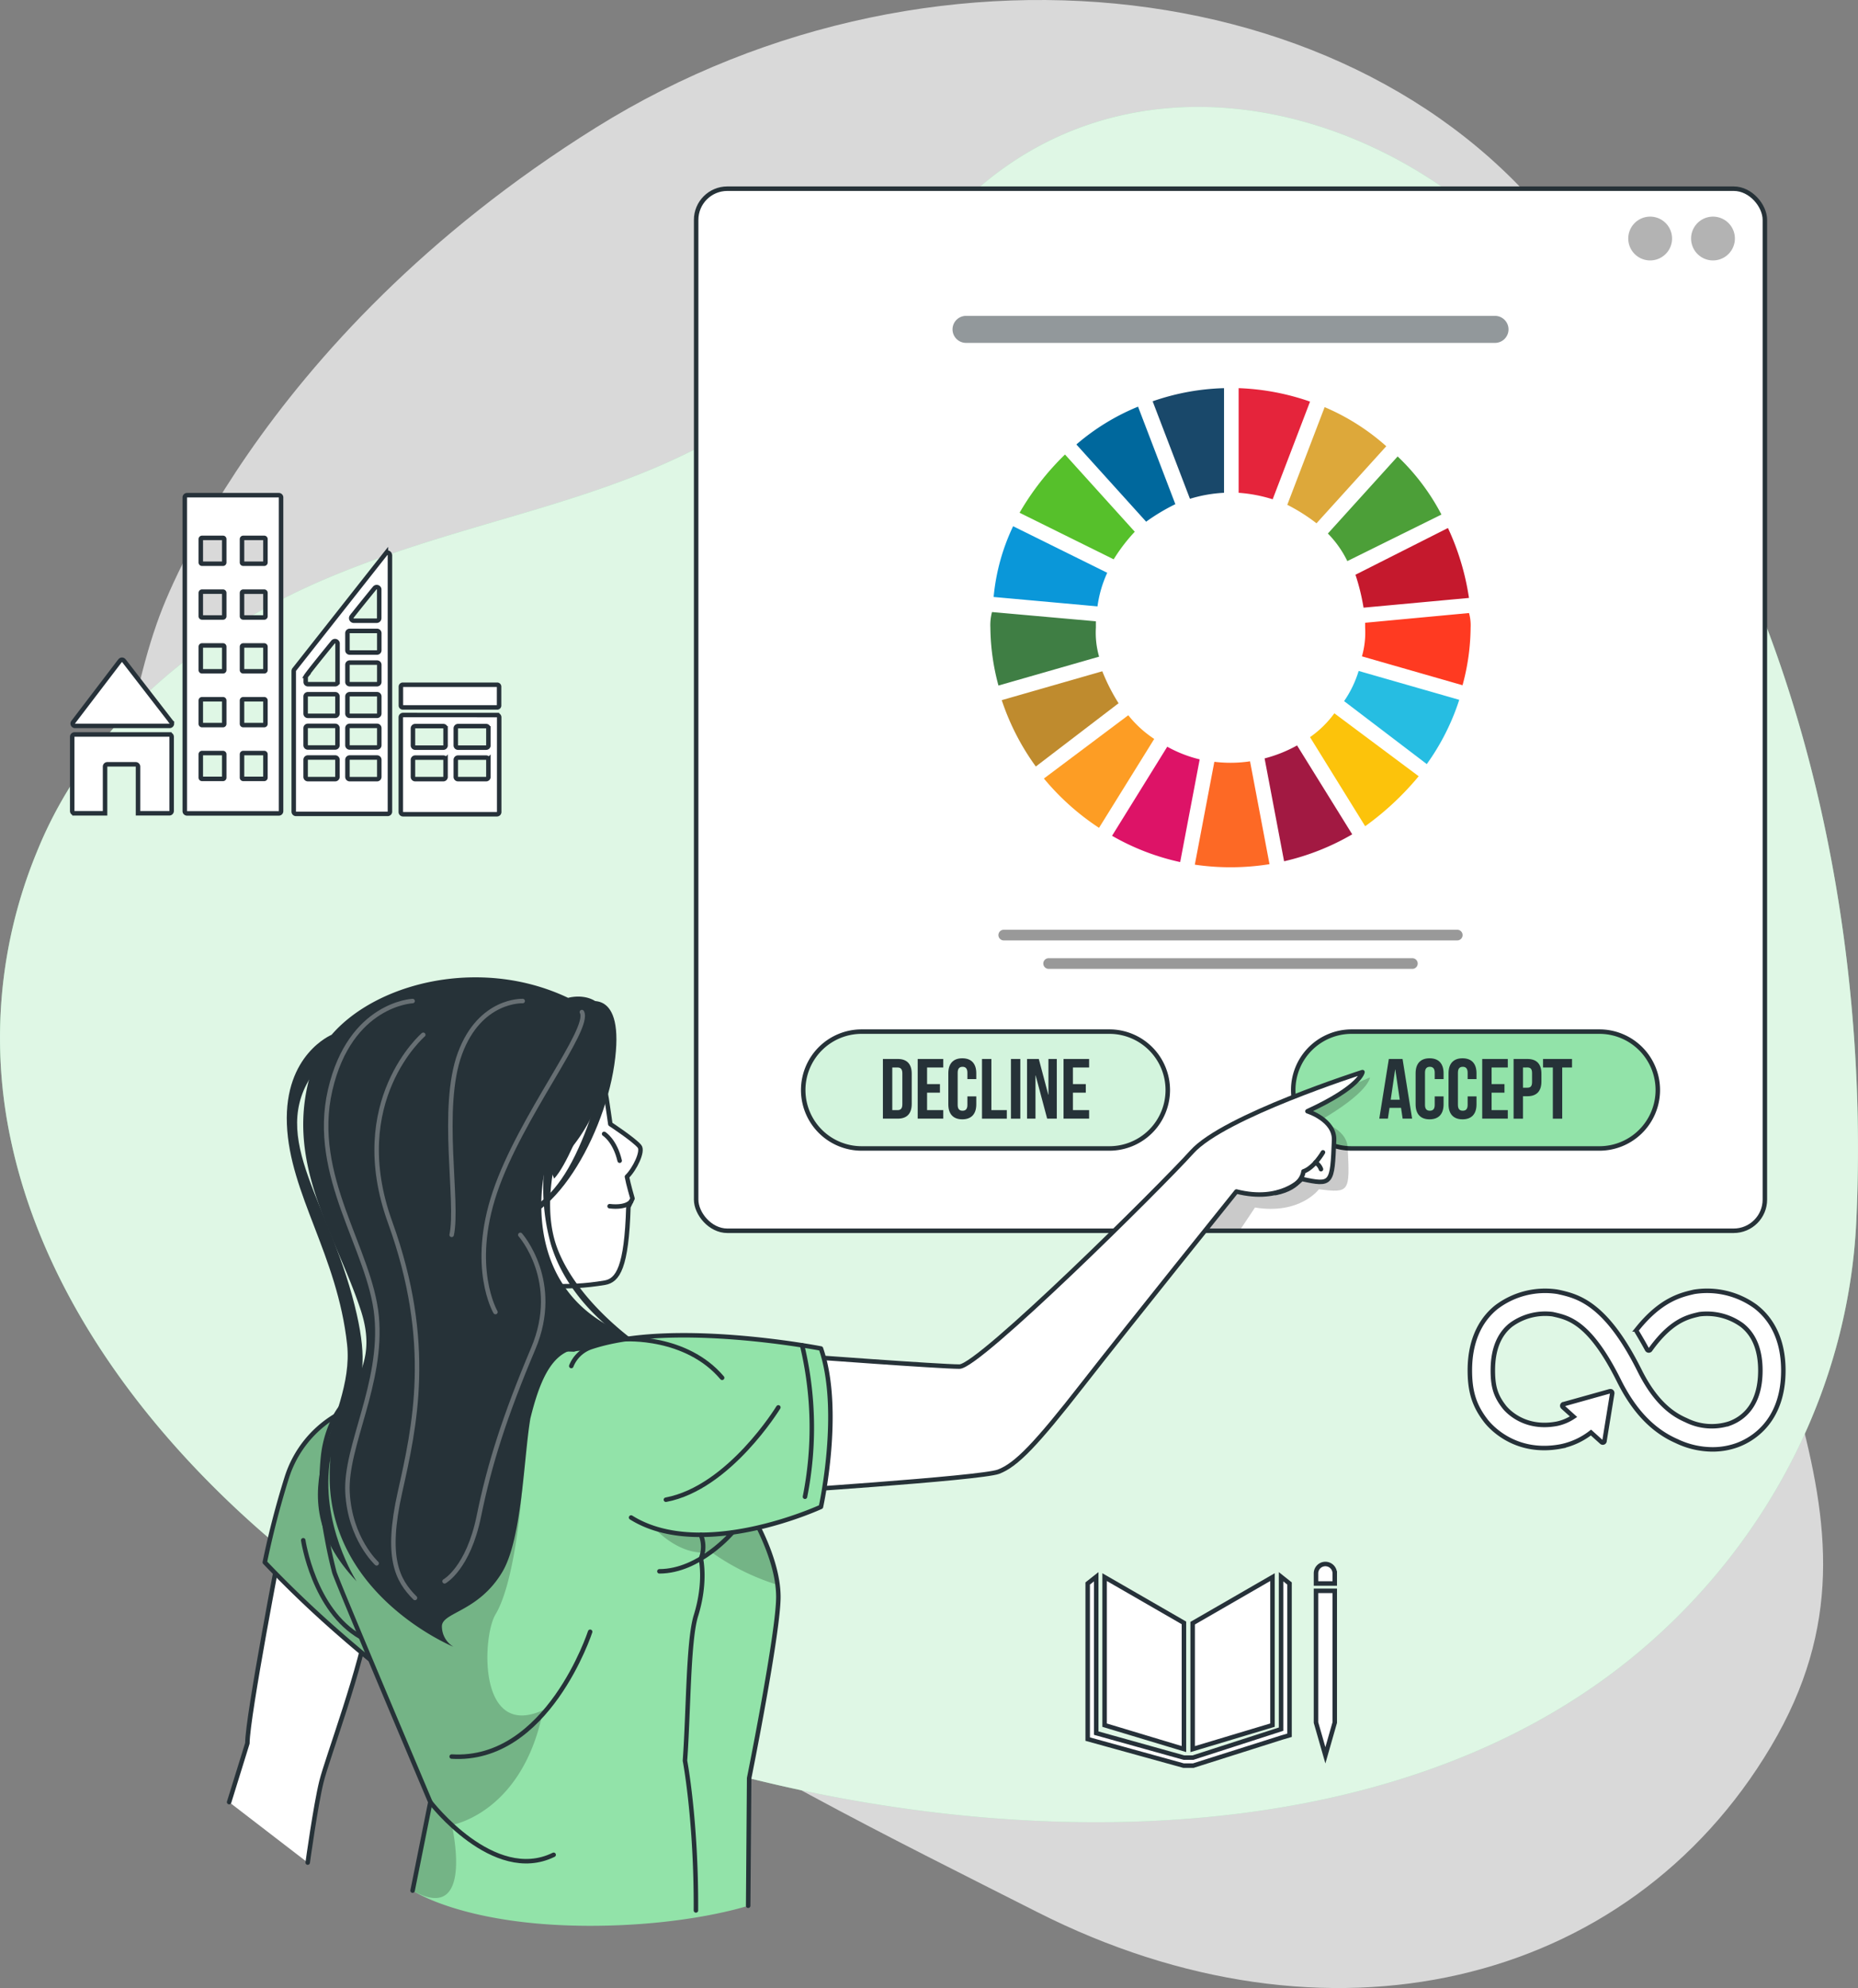 <svg xmlns="http://www.w3.org/2000/svg" xmlns:xlink="http://www.w3.org/1999/xlink" width="413.993" height="442.983" viewBox="0 0 413.993 442.983">
  <rect x="0" y="0" width="413.993" height="442.983" fill="#808080" stroke="none"/>
  <defs>
    <clipPath id="clip-path">
      <rect id="Rectangle_8" data-name="Rectangle 8" width="238.13" height="232.2" rx="6.95" transform="translate(187.76 71.16)" fill="#fff" stroke="#263238" stroke-linecap="round" stroke-linejoin="round" stroke-width="1"/>
    </clipPath>
    <clipPath id="clip-path-2">
      <path id="Path_23" data-name="Path 23" d="M279.831,285.018h-55.2A13.019,13.019,0,0,1,211.617,272h0a13.019,13.019,0,0,1,13.018-13.018h55.2A13.018,13.018,0,0,1,292.848,272h0A13.018,13.018,0,0,1,279.831,285.018Z" fill="#92e3a9" stroke="#263238" stroke-linecap="round" stroke-linejoin="round" stroke-width="1"/>
    </clipPath>
    <clipPath id="clip-path-3">
      <path id="Path_58" data-name="Path 58" d="M120.78,403.374q-6.195-4.725-12.22-9.993c-5.81-5.044-11.47-10.438-16.91-16.146a193.6,193.6,0,0,1,4.9-18.91,24.715,24.715,0,0,1,11.12-13.891c.07-.048.14-.084.2-.12.32-.181.63-.362.93-.519q.87-.471,1.68-.833a25.157,25.157,0,0,1,5.56-1.822l4.25,55.874Z" fill="#92e3a9" stroke="#263238" stroke-linecap="round" stroke-linejoin="round" stroke-width="1"/>
    </clipPath>
  </defs>
  <g id="Background_Simple" data-name="Background Simple" transform="translate(-32.647 -29.115)">
    <g id="Group_1" data-name="Group 1">
      <path id="Path_1" data-name="Path 1" d="M67.931,167.086s-27.877,71.987,11.3,144.5S199.107,422.391,263.7,455.137s131.661,16.8,163.534-36.837-11.845-91.929-11.9-168.418,11.447-96.742-29.963-161.365-143.059-78.925-219.9-31S67.931,167.086,67.931,167.086Z" fill="#fff" opacity="0.7"/>
    </g>
    <g id="Group_2" data-name="Group 2">
      <path id="Path_2" data-name="Path 2" d="M35.108,283.357a108.643,108.643,0,0,1,5.788-64.5c11.551-28.557,36.366-48.847,64.17-60.686,40.407-17.207,80.074-17.534,112.918-51.249,10.13-10.4,18.633-22.31,28.979-32.494,30.52-30.041,75.192-26.394,108.549-2.574,69.585,49.689,94.614,148.1,90.744,229.463-1.737,36.513-19.168,70.495-46.759,94.451-62.4,54.18-168.356,45.066-240.026,16.785C106.025,391.458,47.658,342.258,35.108,283.357Z" fill="#92e3a9"/>
      <path id="Path_3" data-name="Path 3" d="M35.108,283.357a108.643,108.643,0,0,1,5.788-64.5c11.551-28.557,36.366-48.847,64.17-60.686,40.407-17.207,80.074-17.534,112.918-51.249,10.13-10.4,18.633-22.31,28.979-32.494,30.52-30.041,75.192-26.394,108.549-2.574,69.585,49.689,94.614,148.1,90.744,229.463-1.737,36.513-19.168,70.495-46.759,94.451-62.4,54.18-168.356,45.066-240.026,16.785C106.025,391.458,47.658,342.258,35.108,283.357Z" fill="#fff" opacity="0.7"/>
    </g>
  </g>
  <g id="Graphics" transform="translate(-32.647 -29.115)">
    <g id="Group_14" data-name="Group 14" transform="translate(25 -5)">
      <g id="Group_86" data-name="Group 86" transform="translate(250 382.61)">
        <path id="Path_124" data-name="Path 124" d="M9337.207,760.753v28.119l-17.674-5.329V750.557Zm1.943.068,17.789-10.264v32.982l-17.789,5.344Zm31.662,22.138-2.088,7.3-2.092-7.3h0V753.609h4.182Zm-10.076-30.986v33.821l-1.742.512-19.7,6.25h-2.176l-21.355-5.907V751.973l1.9-1.5v34.844l19.551,5.458h2l19.637-6.342v-33.96Zm10.076-2.252v2.251h-4.18v-2.251a2.09,2.09,0,1,1,4.18,0Z" transform="translate(-9315.76 -747.632)" fill="#fff" stroke="#263139" stroke-width="1" fill-rule="evenodd"/>
      </g>
      <g id="Group_90" data-name="Group 90" transform="translate(335.165 321.711)">
        <path id="Path_128" data-name="Path 128" d="M-167.984-114.711a18.352,18.352,0,0,0-13.88-3.411l-.278.064c-2.768.654-7.165,1.736-12.311,8.122-.029.034-.059.071-.086.108l-.064.079a.429.429,0,0,0-.086.249.418.418,0,0,0,.056.213l.119.2c.646,1.081,1.461,2.471,2.149,3.753.006.014.013.024.018.04a.443.443,0,0,0,.392.241.428.428,0,0,0,.3-.124c.032-.041.065-.086.094-.131,4.567-6.316,8.16-7.189,10.588-7.76l.291-.068a13.3,13.3,0,0,1,9.517,2.447c2.7,2.133,4.072,5.526,4.072,10.085,0,7.648-3.72,10.64-6.841,11.8a12.759,12.759,0,0,1-9.506-.626l-.208-.1c-2.656-1.154-6.62-3.553-10.356-11.056-7.53-15.121-13.827-16.546-18-17.489l-.223-.05a17.985,17.985,0,0,0-13.668,3.4c-2.706,2.159-5.93,6.357-5.93,14.091,0,4.712.968,7.823,3.456,11.1.546.746,6.122,7.909,16.9,5.843a16.2,16.2,0,0,0,6.634-3.08l2.373,2.14a.388.388,0,0,0,.544-.026.359.359,0,0,0,.1-.257v-.032l1.712-10.53V-95.6a.374.374,0,0,0-.127-.28.355.355,0,0,0-.251-.1l-.073.007-.111.011-10.085,2.823-.184.03a.357.357,0,0,0-.193.112.382.382,0,0,0,.029.547l.118.11,2.26,2.04a10.525,10.525,0,0,1-3.7,1.567c-7.8,1.487-11.651-3.621-11.8-3.822l-.055-.075c-1.812-2.379-2.424-4.4-2.424-8.014,0-4.573,1.347-7.968,4-10.089a12.913,12.913,0,0,1,9.339-2.408l.227.052c3.416.772,8.094,1.831,14.539,14.777,3.348,6.721,7.541,11.116,12.818,13.434a18.638,18.638,0,0,0,8.032,1.862,15.994,15.994,0,0,0,5.6-.992c3.058-1.142,10.172-5.041,10.172-16.6,0-7.728-3.273-11.935-6.019-14.1" transform="translate(231.814 118.38)" fill="#fff" stroke="#263139" stroke-width="1"/>
      </g>
    </g>
  </g>
  <g id="Interface" transform="translate(-32.647 -29.115)">
    <g id="Group_29" data-name="Group 29">
      <rect id="Rectangle_6" data-name="Rectangle 6" width="238.13" height="232.2" rx="6.95" transform="translate(187.76 71.16)" fill="#fff"/>
      <g id="Group_28" data-name="Group 28" clip-path="url(#clip-path)">
        <g id="Group_16" data-name="Group 16">
          <path id="Path_14" data-name="Path 14" d="M389.017,285.018h-55.2A13.018,13.018,0,0,1,320.8,272h0a13.018,13.018,0,0,1,13.018-13.018h55.2A13.018,13.018,0,0,1,402.035,272h0A13.018,13.018,0,0,1,389.017,285.018Z" fill="#92e3a9" stroke="#263238" stroke-linecap="round" stroke-linejoin="round" stroke-width="1"/>
          <g id="Group_15" data-name="Group 15">
            <path id="Path_15" data-name="Path 15" d="M347.288,278.376H345.18l-.361-2.413h-2.565l-.36,2.413h-1.919l2.127-13.3h3.059Zm-4.768-4.218h2.014l-.988-6.724h-.038Z" fill="#263238"/>
            <path id="Path_16" data-name="Path 16" d="M354.3,273.417v1.768c0,2.126-1.065,3.342-3.117,3.342s-3.115-1.216-3.115-3.342V268.27c0-2.128,1.064-3.344,3.115-3.344s3.117,1.216,3.117,3.344v1.29h-1.976v-1.423c0-.951-.418-1.312-1.083-1.312s-1.083.361-1.083,1.312v7.18c0,.95.418,1.292,1.083,1.292s1.083-.342,1.083-1.292v-1.9Z" fill="#263238"/>
            <path id="Path_17" data-name="Path 17" d="M361.637,273.417v1.768c0,2.126-1.065,3.342-3.117,3.342s-3.115-1.216-3.115-3.342V268.27c0-2.128,1.064-3.344,3.115-3.344s3.117,1.216,3.117,3.344v1.29h-1.976v-1.423c0-.951-.418-1.312-1.083-1.312s-1.083.361-1.083,1.312v7.18c0,.95.418,1.292,1.083,1.292s1.083-.342,1.083-1.292v-1.9Z" fill="#263238"/>
            <path id="Path_18" data-name="Path 18" d="M365,270.682h2.868v1.9H365v3.894h3.609v1.9h-5.7v-13.3h5.7v1.9H365Z" fill="#263238"/>
            <path id="Path_19" data-name="Path 19" d="M376.1,268.364v1.729c0,2.128-1.027,3.287-3.116,3.287h-.988v5H369.9v-13.3h3.078C375.072,265.078,376.1,266.236,376.1,268.364Zm-4.1-1.386v4.5h.988c.664,0,1.026-.3,1.026-1.253v-2c0-.95-.362-1.253-1.026-1.253Z" fill="#263238"/>
            <path id="Path_20" data-name="Path 20" d="M376.462,265.078h6.459v1.9h-2.185v11.4h-2.09v-11.4h-2.184Z" fill="#263238"/>
          </g>
        </g>
        <g id="Group_20" data-name="Group 20">
          <g id="Group_18" data-name="Group 18">
            <path id="Path_21" data-name="Path 21" d="M279.831,285.018h-55.2A13.019,13.019,0,0,1,211.617,272h0a13.019,13.019,0,0,1,13.018-13.018h55.2A13.018,13.018,0,0,1,292.848,272h0A13.018,13.018,0,0,1,279.831,285.018Z" fill="#92e3a9"/>
            <g id="Group_17" data-name="Group 17" clip-path="url(#clip-path-2)">
              <path id="Path_22" data-name="Path 22" d="M279.831,285.018h-55.2A13.019,13.019,0,0,1,211.617,272h0a13.019,13.019,0,0,1,13.018-13.018h55.2A13.018,13.018,0,0,1,292.848,272h0A13.018,13.018,0,0,1,279.831,285.018Z" fill="#fff" opacity="0.6"/>
            </g>
            <path id="Path_24" data-name="Path 24" d="M279.831,285.018h-55.2A13.019,13.019,0,0,1,211.617,272h0a13.019,13.019,0,0,1,13.018-13.018h55.2A13.018,13.018,0,0,1,292.848,272h0A13.018,13.018,0,0,1,279.831,285.018Z" fill="none" stroke="#263238" stroke-linecap="round" stroke-linejoin="round" stroke-width="1"/>
          </g>
          <g id="Group_19" data-name="Group 19">
            <path id="Path_25" data-name="Path 25" d="M229.372,265.078h3.306c2.09,0,3.115,1.158,3.115,3.286v6.725c0,2.128-1.025,3.287-3.115,3.287h-3.306Zm2.09,1.9v9.5h1.178c.665,0,1.063-.342,1.063-1.291V268.27c0-.951-.4-1.292-1.063-1.292Z" fill="#263238"/>
            <path id="Path_26" data-name="Path 26" d="M239.215,270.682h2.868v1.9h-2.868v3.894h3.609v1.9h-5.7v-13.3h5.7v1.9h-3.609Z" fill="#263238"/>
            <path id="Path_27" data-name="Path 27" d="M250.18,273.417v1.768c0,2.126-1.065,3.342-3.117,3.342s-3.115-1.216-3.115-3.342V268.27c0-2.128,1.064-3.344,3.115-3.344s3.117,1.216,3.117,3.344v1.29H248.2v-1.423c0-.951-.418-1.312-1.083-1.312s-1.083.361-1.083,1.312v7.18c0,.95.418,1.292,1.083,1.292s1.083-.342,1.083-1.292v-1.9Z" fill="#263238"/>
            <path id="Path_28" data-name="Path 28" d="M251.454,265.078h2.09v11.4h3.438v1.9h-5.528Z" fill="#263238"/>
            <path id="Path_29" data-name="Path 29" d="M257.9,265.078h2.09v13.3H257.9Z" fill="#263238"/>
            <path id="Path_30" data-name="Path 30" d="M263.406,268.744h-.037v9.632h-1.881v-13.3h2.621l2.11,7.959h.037v-7.959h1.862v13.3h-2.146Z" fill="#263238"/>
            <path id="Path_31" data-name="Path 31" d="M271.711,270.682h2.868v1.9h-2.868v3.894h3.609v1.9h-5.7v-13.3h5.7v1.9h-3.609Z" fill="#263238"/>
          </g>
        </g>
        <path id="Path_48" data-name="Path 48" d="M365.756,105.519H247.9a3.012,3.012,0,0,1-3.013-3.012h0A3.012,3.012,0,0,1,247.9,99.5H365.756a3.011,3.011,0,0,1,3.012,3.012h0A3.011,3.011,0,0,1,365.756,105.519Z" fill="#263238" opacity="0.5"/>
        <g id="Group_26" data-name="Group 26" opacity="0.4">
          <path id="Path_49" data-name="Path 49" d="M357.35,238.659H256.3a1.186,1.186,0,0,1-1.187-1.187h0a1.186,1.186,0,0,1,1.187-1.186H357.35a1.186,1.186,0,0,1,1.186,1.186h0A1.186,1.186,0,0,1,357.35,238.659Z"/>
          <path id="Path_50" data-name="Path 50" d="M347.35,245H266.3a1.186,1.186,0,0,1-1.187-1.187h0a1.187,1.187,0,0,1,1.187-1.187H347.35a1.187,1.187,0,0,1,1.186,1.187h0A1.186,1.186,0,0,1,347.35,245Z"/>
        </g>
        <path id="Path_52" data-name="Path 52" d="M419.209,82.264a4.88,4.88,0,1,1-4.879-4.879A4.88,4.88,0,0,1,419.209,82.264Z" opacity="0.3"/>
        <path id="Path_53" data-name="Path 53" d="M405.209,82.264a4.88,4.88,0,1,1-4.879-4.879A4.88,4.88,0,0,1,405.209,82.264Z" opacity="0.3"/>
        <path id="Path_54" data-name="Path 54" d="M326.46,278.97s6.26,1.35,6.48,5.91c.48,9.8.46,10.1-6.42,9.23,0,0-4.16,5.71-14.24,4.07,0,0-1.32,1.98-3.45,5.18H290.98c4.95-5.91,8.93-10.8,10.67-13.12,6.39-8.51,36.25-21.05,36.25-21.05S337.8,272.47,326.46,278.97Z" fill="rgba(0,0,0,0.7)" opacity="0.3"/>
      </g>
      <rect id="Rectangle_9" data-name="Rectangle 9" width="238.13" height="232.2" rx="6.95" transform="translate(187.76 71.16)" fill="none" stroke="#263238" stroke-linecap="round" stroke-linejoin="round" stroke-width="1"/>
    </g>
  </g>
  <g id="Character" transform="translate(-32.647 -29.115)">
    <g id="Group_34" data-name="Group 34">
      <path id="Path_55" data-name="Path 55" d="M101.209,444.143s1.764-12.813,3.074-18.088,9.047-25.718,10.666-37.155l-19.74-15.725s-7.44,38.363-7.44,44.385L83.7,430.67" fill="#fff" stroke="#263238" stroke-linecap="round" stroke-linejoin="round" stroke-width="1"/>
      <g id="Group_31" data-name="Group 31">
        <path id="Path_56" data-name="Path 56" d="M120.78,403.374q-6.195-4.725-12.22-9.993c-5.81-5.044-11.47-10.438-16.91-16.146a193.6,193.6,0,0,1,4.9-18.91,24.715,24.715,0,0,1,11.12-13.891c.07-.048.14-.084.2-.12.32-.181.63-.362.93-.519q.87-.471,1.68-.833a25.157,25.157,0,0,1,5.56-1.822l4.25,55.874Z" fill="#92e3a9"/>
        <g id="Group_30" data-name="Group 30" clip-path="url(#clip-path-3)">
          <path id="Path_57" data-name="Path 57" d="M120.78,403.374q-6.195-4.725-12.22-9.993c-5.81-5.044-11.47-10.438-16.91-16.146a193.6,193.6,0,0,1,4.9-18.91,24.715,24.715,0,0,1,11.12-13.891c.07-.048.14-.084.2-.12.32-.181.63-.362.93-.519q.87-.471,1.68-.833a25.157,25.157,0,0,1,5.56-1.822l4.25,55.874Z" fill="rgba(0,0,0,0.7)" opacity="0.3"/>
        </g>
        <path id="Path_59" data-name="Path 59" d="M120.78,403.374q-6.195-4.725-12.22-9.993c-5.81-5.044-11.47-10.438-16.91-16.146a193.6,193.6,0,0,1,4.9-18.91,24.715,24.715,0,0,1,11.12-13.891c.07-.048.14-.084.2-.12.32-.181.63-.362.93-.519q.87-.471,1.68-.833a25.157,25.157,0,0,1,5.56-1.822l4.25,55.874Z" fill="none" stroke="#263238" stroke-linecap="round" stroke-linejoin="round" stroke-width="1"/>
      </g>
      <path id="Path_60" data-name="Path 60" d="M100.212,372.321s2.3,15.628,12.855,21.593" fill="none" stroke="#263238" stroke-linecap="round" stroke-linejoin="round" stroke-width="1"/>
      <path id="Path_61" data-name="Path 61" d="M206.08,384.97c0,8.03-6.51,40.36-6.51,40.36l-.22,28.43s-13.47,4.47-35.21,4.47c-26.64,0-38.44-7.13-39.48-7.8-.03-.02-.05-.03-.08-.05l3.96-19.71s-20.97-49.56-21.41-51.26c-.65-2.52-1.21-5.07-1.66-7.61a61.479,61.479,0,0,1-.87-17.83,25.046,25.046,0,0,1,2.91-9.6q.165-.3.36-.6a14.507,14.507,0,0,1,1.89-2.43c.06-.07.12-.13.19-.2a19.646,19.646,0,0,1,2.11-1.83.01.01,0,0,0,.01-.01c.25-.19.51-.37.77-.55.21-.15.43-.3.65-.44.14-.09.28-.19.42-.27.18-.12.36-.23.55-.34.28-.17.56-.33.85-.49,15.79-8.75,45.18-7.4,45.18-7.4a3.985,3.985,0,0,1,.96-.19.2.2,0,0,1,.07-.01,6.378,6.378,0,0,1,1.75.14c7.32,1.42,20.72,13.37,30.59,26.97a87.958,87.958,0,0,1,7.82,12.76C204.41,375.01,206.08,380.36,206.08,384.97Z" fill="#92e3a9"/>
      <path id="Path_62" data-name="Path 62" d="M205.9,382.26a52.21,52.21,0,0,1-14.83-7.35c-7.09,1.33-13.93-5.73-15.71-9.51l23.26-1.5c1.13,1.86,2.15,3.73,3.06,5.58A41.378,41.378,0,0,1,205.9,382.26Z" fill="rgba(0,0,0,0.7)" opacity="0.3"/>
      <path id="Path_63" data-name="Path 63" d="M133.31,435.76s5.23,22.38-8.65,14.67c-.03-.02-.05-.03-.08-.05l3.96-19.71s-20.97-49.56-21.41-51.26c-.65-2.52-1.21-5.07-1.66-7.61a61.479,61.479,0,0,1-.87-17.83,25.046,25.046,0,0,1,2.91-9.6q.165-.3.36-.6a14.507,14.507,0,0,1,1.89-2.43c.06-.07.12-.13.19-.2a19.646,19.646,0,0,1,2.11-1.83.01.01,0,0,0,.01-.01c.25-.19.51-.37.77-.55.21-.15.43-.3.65-.44.14-.09.28-.19.42-.27.18-.12.36-.23.55-.34.28-.17.56-.33.85-.49,14.53,1.12,30.68,7.98,33.8,22.12,0,0-1.32,21.63-6.07,29.54-2.95,4.93-3.95,27.95,10.64,21.29C149.11,433.18,133.31,435.76,133.31,435.76Z" fill="rgba(0,0,0,0.7)" opacity="0.3"/>
      <path id="Path_64" data-name="Path 64" d="M124.582,450.385l3.956-19.715s-20.968-49.56-21.408-51.26c-.65-2.52-1.21-5.07-1.66-7.61a61.479,61.479,0,0,1-.87-17.83,25.046,25.046,0,0,1,2.91-9.6q.165-.3.36-.6a14.507,14.507,0,0,1,1.89-2.43c.06-.07.12-.13.19-.2a19.646,19.646,0,0,1,2.11-1.83.01.01,0,0,0,.01-.01c14.56-11.04,48.42-9.49,48.42-9.49a3.985,3.985,0,0,1,.96-.19.2.2,0,0,1,.07-.01,6.378,6.378,0,0,1,1.75.14c7.32,1.42,20.72,13.37,30.59,26.97a87.958,87.958,0,0,1,7.82,12.76c2.73,5.53,4.4,10.88,4.4,15.49,0,8.03-6.51,40.36-6.51,40.36l-.218,28.428" fill="none" stroke="#263238" stroke-linecap="round" stroke-linejoin="round" stroke-width="1"/>
      <g id="Group_33" data-name="Group 33">
        <path id="Path_65" data-name="Path 65" d="M175.141,284.558c-1.2-1.479-6.5-4.964-6.5-4.964-1.056-6.915-1.625-16.139-8.783-23.281-9.789-9.768-32.38-6.687-39.778,7.888-14.776,29.109,13.149,56.527,47.312,50.733,2.909-.493,4.873-3.345,5.27-16.877l.915-1.884s-.945-3.229-1.235-4.857C174.071,289.633,176.019,285.643,175.141,284.558Z" fill="#fff" stroke="#263238" stroke-linecap="round" stroke-linejoin="round" stroke-width="1"/>
        <path id="Path_66" data-name="Path 66" d="M166.736,268.753a17.988,17.988,0,0,0-1.979,4.578" fill="none" stroke="#263238" stroke-linecap="round" stroke-linejoin="round" stroke-width="1"/>
        <path id="Path_67" data-name="Path 67" d="M167.256,281.77s2.384,1.44,3.463,5.976" fill="none" stroke="#263238" stroke-linecap="round" stroke-linejoin="round" stroke-width="1"/>
        <path id="Path_68" data-name="Path 68" d="M173.266,296.821s-.927,1.5-4.792,1.063" fill="none" stroke="#263238" stroke-linecap="round" stroke-linejoin="round" stroke-width="1"/>
        <path id="Path_69" data-name="Path 69" d="M163.123,252.495s9.005-3.7,6.4,13.893-15.609,38.535-26.578,34.6l.184-1.572s9.6,3.793,17.685-12.9,7.407-31.958,2.784-29.312Z" fill="#263238"/>
        <path id="Path_70" data-name="Path 70" d="M162.3,279.78s-3.435,9.073-6.182,11.958c0,0-1.115-3.473-3.765-3.494s-5.022-7.086-5.022-7.086Z" fill="#263238"/>
        <path id="Path_71" data-name="Path 71" d="M158.6,280.2s-6.315,15.413-1.684,27.311S174.6,328.349,174.6,328.349l-4.211-1.908s-11.079-7.29-14.949-19.914a45.912,45.912,0,0,1-.167-24.5Z" fill="#263238"/>
        <path id="Path_72" data-name="Path 72" d="M106.533,259.693s-10.575,4.345-9.962,19.915,11.265,29.184,13.415,49.087c1.87,17.308-16.967,32.549,2.112,52.776,0,0-8.371-13-5.815-27.539s11.3-12.45,4.812-36.118-20.267-37.677-6.029-52.76Z" fill="#263238"/>
        <path id="Path_73" data-name="Path 73" d="M167.932,324.353c-19.264-10.741-14.025-33.669-14.025-33.669,14.511-10.672,16.44-30.714,13.784-35.832s-8.457-3.393-8.457-3.393c-23.093-10.984-51.514-.727-56.912,15.436-6.917,20.711,4.9,36.629,10.668,54.031,5.184,15.624-6.816,18.453-6.778,34.016-2.276,28.962,27.469,41.113,27.469,41.113a5.326,5.326,0,0,1-2.571-4.55c0-3.164,8.11-3.164,13.45-12.1,4.428-7.4,4.778-25.48,6.261-34.219,1.951-7.911,4.5-14.23,9.667-15.384,13.625-3.042,25.37,10.178,25.37,10.178S187.2,335.094,167.932,324.353Z" fill="#263238"/>
        <g id="Group_32" data-name="Group 32" opacity="0.3">
          <path id="Path_74" data-name="Path 74" d="M162.3,254.626c2.1,3.693-13.659,23.209-19.361,40.088s.1,26.757.1,26.757" fill="none" stroke="#fff" stroke-linecap="round" stroke-linejoin="round" stroke-width="1"/>
          <path id="Path_75" data-name="Path 75" d="M126.956,259.693s-17.143,14.767-7.385,41.773,5.436,45.636,2.191,60.189-.608,19.565,3.348,23.521" fill="none" stroke="#fff" stroke-linecap="round" stroke-linejoin="round" stroke-width="1"/>
          <path id="Path_76" data-name="Path 76" d="M148.582,304.273s9.2,10.36,2.884,25.324-9.741,25.671-12.114,37.328-7.649,14.546-7.649,14.546" fill="none" stroke="#fff" stroke-linecap="round" stroke-linejoin="round" stroke-width="1"/>
          <path id="Path_77" data-name="Path 77" d="M149.11,252.17s-9.495-.445-13.978,11.687-.264,33.1-1.846,40.416" fill="none" stroke="#fff" stroke-linecap="round" stroke-linejoin="round" stroke-width="1"/>
          <path id="Path_78" data-name="Path 78" d="M124.582,252.17s-13.925.578-18.367,19.83,8.932,35.429,10.353,50.434-7.019,28.888-6.491,39.221,6.491,15.808,6.491,15.808" fill="none" stroke="#fff" stroke-linecap="round" stroke-linejoin="round" stroke-width="1"/>
        </g>
      </g>
      <path id="Path_79" data-name="Path 79" d="M211.615,331.357s30.462,2.269,34.814,2.269,44.7-39.954,51.824-47.867S336.231,268,336.231,268s-.4,3.263-12.264,8.729c0,0,6.118,1.9,5.934,6.459-.4,9.809-.445,10.106-7.22,8.622,0,0-4.648,5.328-14.538,2.8,0,0-23.736,29.518-34.22,42.968s-14.835,17.964-18.791,19.466-52.22,4.607-52.22,4.607Z" fill="#fff" stroke="#263238" stroke-linecap="round" stroke-linejoin="round" stroke-width="1"/>
      <path id="Path_80" data-name="Path 80" d="M173.266,367.253c15.8,9.89,42.3-2.374,42.3-2.374s4.748-21.518,0-35.286c0,0-33.235-6.475-51.431-.232a7.285,7.285,0,0,0-4.194,4.132" fill="#92e3a9" stroke="#263238" stroke-linecap="round" stroke-linejoin="round" stroke-width="1"/>
      <path id="Path_81" data-name="Path 81" d="M211.371,328.874a78.829,78.829,0,0,1,.64,33.752" fill="none" stroke="#263238" stroke-linecap="round" stroke-linejoin="round" stroke-width="1"/>
      <path id="Path_82" data-name="Path 82" d="M206.077,342.714s-10.945,17.934-25.055,20.572" fill="none" stroke="#263238" stroke-linecap="round" stroke-linejoin="round" stroke-width="1"/>
      <path id="Path_83" data-name="Path 83" d="M195.852,370.571s-7.314,8.671-16.281,8.671" fill="none" stroke="#263238" stroke-linecap="round" stroke-linejoin="round" stroke-width="1"/>
      <path id="Path_84" data-name="Path 84" d="M188.81,371.11a7.062,7.062,0,0,1,.01,5.29l-.01.01s1.24,5.21-1.1,12.72c-1.72,5.54-1.64,21.25-2.44,32.3,0,0,2.538,13.328,2.441,33.372" fill="none" stroke="#263238" stroke-linecap="round" stroke-linejoin="round" stroke-width="1"/>
      <path id="Path_85" data-name="Path 85" d="M171.9,327.529s13.605-.9,21.649,8.592" fill="none" stroke="#263238" stroke-linecap="round" stroke-linejoin="round" stroke-width="1"/>
      <path id="Path_86" data-name="Path 86" d="M327.429,285.879s-1.979,3.462-4.352,4.253c0,0-.173,3.612-6.218,4.822" fill="none" stroke="#263238" stroke-linecap="round" stroke-linejoin="round" stroke-width="1"/>
      <path id="Path_87" data-name="Path 87" d="M325.759,288.155a2.765,2.765,0,0,1,1.224,1.482" fill="none" stroke="#263238" stroke-linecap="round" stroke-linejoin="round" stroke-width="1"/>
      <path id="Path_88" data-name="Path 88" d="M128.538,430.67S142.6,449,156.01,442.407" fill="none" stroke="#263238" stroke-linecap="round" stroke-linejoin="round" stroke-width="1"/>
      <path id="Path_89" data-name="Path 89" d="M164.14,392.71s-9.492,29.125-30.854,27.806" fill="none" stroke="#263238" stroke-linecap="round" stroke-linejoin="round" stroke-width="1"/>
    </g>
  </g>
  <g id="Group_79" data-name="Group 79" transform="translate(16.094 110.34)">
    <path id="Path_117" data-name="Path 117" d="M-1.182-54.879A.518.518,0,0,1-1.7-55.4a.512.512,0,0,1,.088-.289l.158-.193L8.776-69.3l.1-.111.063-.073a.526.526,0,0,1,.339-.132.515.515,0,0,1,.382.168l.1.112L20.246-55.771l.029.03a.511.511,0,0,1,.137.344.519.519,0,0,1-.517.519Zm21.013,1.913a.517.517,0,0,1,.516.517v16.527a.518.518,0,0,1-.516.517H12.854V-45.8a.516.516,0,0,0-.517-.517H6.027a.515.515,0,0,0-.516.517v10.4h-6.8a.518.518,0,0,1-.517-.517V-52.448a.517.517,0,0,1,.517-.517Zm72.988-4.326a.5.5,0,0,1,.512.5V-35.69a.5.5,0,0,1-.512.5h-20.9a.5.5,0,0,1-.51-.5V-56.8a.5.5,0,0,1,.51-.5Zm-1.893,6.764v-3.8a.5.5,0,0,0-.512-.5H84.172a.5.5,0,0,0-.512.5v3.8a.5.5,0,0,0,.512.5h6.242A.5.5,0,0,0,90.926-50.528Zm-9.544,0v-3.8a.5.5,0,0,0-.51-.5H74.628a.5.5,0,0,0-.513.5v3.8a.505.505,0,0,0,.513.5h6.244A.5.5,0,0,0,81.382-50.528Zm9.544,7.014v-3.795a.5.5,0,0,0-.512-.5H84.172a.5.5,0,0,0-.512.5v3.795a.5.5,0,0,0,.512.5h6.242A.5.5,0,0,0,90.926-43.514Zm-9.544,0v-3.795a.5.5,0,0,0-.51-.5H74.628a.5.5,0,0,0-.513.5v3.795a.5.5,0,0,0,.513.5h6.244A.5.5,0,0,0,81.382-43.514ZM44.23-106.283a.5.5,0,0,1,.5.5v69.906a.5.5,0,0,1-.5.5H23.775a.5.5,0,0,1-.5-.5v-69.906a.5.5,0,0,1,.5-.5ZM32.063-67.31v-5.222a.269.269,0,0,0-.269-.269H27.11a.269.269,0,0,0-.269.269v5.222a.269.269,0,0,0,.269.267h4.684A.269.269,0,0,0,32.063-67.31Zm9.185-23.972V-96.5a.269.269,0,0,0-.27-.269H36.295a.267.267,0,0,0-.269.269v5.22a.268.268,0,0,0,.269.267h4.683A.269.269,0,0,0,41.248-91.283ZM32.063-43.34v-5.219a.268.268,0,0,0-.269-.267H27.11a.268.268,0,0,0-.269.267v5.219a.269.269,0,0,0,.269.269h4.684A.269.269,0,0,0,32.063-43.34ZM41.248-67.31v-5.222a.27.27,0,0,0-.27-.269H36.295a.268.268,0,0,0-.269.269v5.222a.268.268,0,0,0,.269.267h4.683A.269.269,0,0,0,41.248-67.31Zm0-11.989v-5.22a.266.266,0,0,0-.27-.264H36.295a.265.265,0,0,0-.269.264v5.22a.267.267,0,0,0,.269.269h4.683A.269.269,0,0,0,41.248-79.3ZM32.063-55.327v-5.218a.267.267,0,0,0-.269-.269H27.11a.267.267,0,0,0-.269.269v5.218a.267.267,0,0,0,.269.269h4.684A.267.267,0,0,0,32.063-55.327Zm9.185,0v-5.218a.268.268,0,0,0-.27-.269H36.295a.267.267,0,0,0-.269.269v5.218a.267.267,0,0,0,.269.269h4.683A.268.268,0,0,0,41.248-55.327ZM32.063-91.283V-96.5a.268.268,0,0,0-.269-.269H27.11a.268.268,0,0,0-.269.269v5.22a.269.269,0,0,0,.269.267h4.684A.269.269,0,0,0,32.063-91.283ZM41.248-43.34v-5.219a.268.268,0,0,0-.27-.267H36.295a.267.267,0,0,0-.269.267v5.219a.268.268,0,0,0,.269.269h4.683A.27.27,0,0,0,41.248-43.34ZM32.063-79.3v-5.22a.266.266,0,0,0-.269-.264H27.11a.266.266,0,0,0-.269.264v5.22a.268.268,0,0,0,.269.269h4.684A.268.268,0,0,0,32.063-79.3ZM93.306-59.416a.419.419,0,0,1-.42.421H71.848a.42.42,0,0,1-.42-.421v-4.207a.42.42,0,0,1,.42-.42H92.887a.419.419,0,0,1,.42.42ZM68.937-93.082a.511.511,0,0,1,.049.21v57.1a.5.5,0,0,1-.5.5H48.051a.5.5,0,0,1-.5-.5V-67.109a.582.582,0,0,1,.174-.4l.093-.124,20.1-25.5.174-.218a.344.344,0,0,1,.037-.026.533.533,0,0,1,.293-.1A.538.538,0,0,1,68.937-93.082ZM66.612-50.567v-3.816a.5.5,0,0,0-.5-.5H60.017a.5.5,0,0,0-.5.5v3.816a.5.5,0,0,0,.5.5h6.094A.5.5,0,0,0,66.612-50.567Zm0-7.052v-3.818a.5.5,0,0,0-.5-.5H60.017a.5.5,0,0,0-.5.5v3.818a.5.5,0,0,0,.5.5h6.094A.5.5,0,0,0,66.612-57.618Zm-9.3-7.044V-73.3a.574.574,0,0,0-.558-.467.584.584,0,0,0-.45.213l-.148.178c-1.476,1.811-4.993,6.142-5.772,7.257-.019.027-.042.059-.056.082a.41.41,0,0,0-.045.066.254.254,0,0,0-.03.059.535.535,0,0,0-.039.187v1.058a.5.5,0,0,0,.5.5h6.094A.5.5,0,0,0,57.309-64.663Zm9.3-7.06v-3.815a.5.5,0,0,0-.5-.5H60.017a.5.5,0,0,0-.5.5v3.815a.5.5,0,0,0,.5.5h6.094A.5.5,0,0,0,66.612-71.723Zm-9.32,28.207v-3.816a.5.5,0,0,0-.5-.5H50.7a.5.5,0,0,0-.5.5v3.816a.5.5,0,0,0,.5.5h6.1A.5.5,0,0,0,57.292-43.516Zm0-14.1v-3.818a.5.5,0,0,0-.5-.5H50.7a.5.5,0,0,0-.5.5v3.818a.5.5,0,0,0,.5.5h6.1A.5.5,0,0,0,57.292-57.618Zm3.181-21.613a.582.582,0,0,0-.112.345.578.578,0,0,0,.555.575c.01,0,.017,0,.026,0s.016,0,.026,0h5.024c.009,0,.016,0,.024,0s.017,0,.026,0a.578.578,0,0,0,.555-.575v-6.452a.571.571,0,0,0-.558-.467.588.588,0,0,0-.45.211l-.147.178c-1.131,1.386-3.448,4.239-4.825,6ZM57.292-50.567v-3.816a.5.5,0,0,0-.5-.5H50.7a.5.5,0,0,0-.5.5v3.816a.5.5,0,0,0,.5.5h6.1A.5.5,0,0,0,57.292-50.567Zm9.32-14.1v-3.816a.5.5,0,0,0-.5-.5H60.017a.5.5,0,0,0-.5.5v3.816a.5.5,0,0,0,.5.5h6.094A.5.5,0,0,0,66.612-64.67Zm0,21.154v-3.816a.5.5,0,0,0-.5-.5H60.017a.5.5,0,0,0-.5.5v3.816a.5.5,0,0,0,.5.5h6.094A.5.5,0,0,0,66.612-43.516Z" transform="translate(1.804 106.283)" fill="#fff" stroke="#263139" stroke-width="1" fill-rule="evenodd"/>
  </g>
  <g id="Group_490" data-name="Group 490" transform="translate(220.671 86.489)">
    <g id="Group_473" data-name="Group 473" transform="translate(75.201 15.22)">
      <path id="Path_461" data-name="Path 461" d="M88079.852,15560.54l20.969-10.376a49.4,49.4,0,0,0-9.758-12.943l-15.547,17.173A23.267,23.267,0,0,1,88079.852,15560.54Z" transform="translate(-88075.516 -15537.221)" fill="#4c9f38" fill-rule="evenodd"/>
    </g>
    <g id="Group_474" data-name="Group 474" transform="translate(19.161 4.121)">
      <path id="Path_462" data-name="Path 462" d="M87957.961,15536.491a44.635,44.635,0,0,1,6.508-3.9l-8.312-21.728a50.027,50.027,0,0,0-13.742,8.423Z" transform="translate(-87942.414 -15510.859)" fill="#00689d" fill-rule="evenodd"/>
    </g>
    <g id="Group_475" data-name="Group 475" transform="translate(55.315 0)">
      <path id="Path_463" data-name="Path 463" d="M88028.281,15524.389a32.873,32.873,0,0,1,7.586,1.446l8.328-21.765a54.035,54.035,0,0,0-15.914-3Z" transform="translate(-88028.281 -15501.071)" fill="#e5243b" fill-rule="evenodd"/>
    </g>
    <g id="Group_476" data-name="Group 476" transform="translate(0.726 30.766)">
      <path id="Path_464" data-name="Path 464" d="M87921.758,15592.006a26.415,26.415,0,0,1,2.172-7.484l-20.969-10.375a46.536,46.536,0,0,0-4.344,15.763Z" transform="translate(-87898.617 -15574.146)" fill="#0a97d9" fill-rule="evenodd"/>
    </g>
    <g id="Group_477" data-name="Group 477" transform="translate(81.348 31.163)">
      <path id="Path_465" data-name="Path 465" d="M88110.734,15575.09l-20.609,10.413a47.408,47.408,0,0,1,1.8,7.338l23.492-2.169A56.434,56.434,0,0,0,88110.734,15575.09Z" transform="translate(-88090.125 -15575.09)" fill="#c5192d" fill-rule="evenodd"/>
    </g>
    <g id="Group_478" data-name="Group 478" transform="translate(61.101 79.608)">
      <path id="Path_466" data-name="Path 466" d="M88061.547,15709.971l-12.289-19.812a30.4,30.4,0,0,1-7.234,2.893l4.344,22.921A54.272,54.272,0,0,0,88061.547,15709.971Z" transform="translate(-88042.023 -15690.158)" fill="#a21942" fill-rule="evenodd"/>
    </g>
    <g id="Group_479" data-name="Group 479" transform="translate(6.508 14.786)">
      <path id="Path_467" data-name="Path 467" d="M87933.32,15559.545a38.333,38.333,0,0,1,4.7-6.145l-15.547-17.21a59.849,59.849,0,0,0-10.125,12.979Z" transform="translate(-87912.352 -15536.19)" fill="#56c02b" fill-rule="evenodd"/>
    </g>
    <g id="Group_480" data-name="Group 480" transform="translate(78.816 63.014)">
      <path id="Path_468" data-name="Path 468" d="M88087.359,15650.745a24.2,24.2,0,0,1-3.242,6.724l18.422,14.028a51.619,51.619,0,0,0,7.234-14.319Z" transform="translate(-88084.117 -15650.745)" fill="#26bde2" fill-rule="evenodd"/>
    </g>
    <g id="Group_481" data-name="Group 481" transform="translate(66.159 4.23)">
      <path id="Path_469" data-name="Path 469" d="M88054.039,15532.881a40.141,40.141,0,0,1,6.508,4.121l15.547-17.173a49.961,49.961,0,0,0-13.734-8.712Z" transform="translate(-88054.039 -15511.117)" fill="#dda83a" fill-rule="evenodd"/>
    </g>
    <g id="Group_482" data-name="Group 482" transform="translate(45.553 83.151)">
      <path id="Path_470" data-name="Path 470" d="M88017.4,15698.574a29.163,29.163,0,0,1-4.344.324,29.936,29.936,0,0,1-3.609-.217l-4.352,22.921a55.115,55.115,0,0,0,16.641-.107Z" transform="translate(-88005.094 -15698.574)" fill="#fd6925" fill-rule="evenodd"/>
    </g>
    <g id="Group_483" data-name="Group 483" transform="translate(0.002 49.89)">
      <path id="Path_471" data-name="Path 471" d="M87920.406,15623.042v-1.409l-23.148-2.061a11.413,11.413,0,0,0-.359,3.47,50.742,50.742,0,0,0,1.8,12.908l22.422-6.437A19.371,19.371,0,0,1,87920.406,15623.042Z" transform="translate(-87896.898 -15619.572)" fill="#3f7e44" fill-rule="evenodd"/>
    </g>
    <g id="Group_484" data-name="Group 484" transform="translate(71.224 72.45)">
      <path id="Path_472" data-name="Path 472" d="M88071.492,15673.156a23.043,23.043,0,0,1-5.422,5.314l12.289,19.849a63.866,63.866,0,0,0,11.922-11.136Z" transform="translate(-88066.07 -15673.156)" fill="#fcc30b" fill-rule="evenodd"/>
    </g>
    <g id="Group_485" data-name="Group 485" transform="translate(82.792 50.108)">
      <path id="Path_473" data-name="Path 473" d="M88094.258,15623.341a19.254,19.254,0,0,1-.711,6.4l22.414,6.435a49.937,49.937,0,0,0,1.8-12.834,10.064,10.064,0,0,0-.359-3.253l-23.148,2.169Z" transform="translate(-88093.547 -15620.088)" fill="#ff3a21" fill-rule="evenodd"/>
    </g>
    <g id="Group_486" data-name="Group 486" transform="translate(11.932 72.884)">
      <path id="Path_474" data-name="Path 474" d="M87944.039,15674.188l-18.8,14.1a55.526,55.526,0,0,0,12.281,10.99l12.3-19.812A24.755,24.755,0,0,1,87944.039,15674.188Z" transform="translate(-87925.242 -15674.188)" fill="#fd9d24" fill-rule="evenodd"/>
    </g>
    <g id="Group_487" data-name="Group 487" transform="translate(2.535 63.086)">
      <path id="Path_475" data-name="Path 475" d="M87928.953,15658.038a42.629,42.629,0,0,1-3.625-7.124l-22.406,6.436a53.877,53.877,0,0,0,7.594,14.786Z" transform="translate(-87902.922 -15650.914)" fill="#bf8b2e" fill-rule="evenodd"/>
    </g>
    <g id="Group_488" data-name="Group 488" transform="translate(36.156 0)">
      <path id="Path_476" data-name="Path 476" d="M87991.094,15525.726a31.1,31.1,0,0,1,7.594-1.337v-23.317a52.5,52.5,0,0,0-15.906,2.928Z" transform="translate(-87982.781 -15501.071)" fill="#19486a" fill-rule="evenodd"/>
    </g>
    <g id="Group_489" data-name="Group 489" transform="translate(27.117 79.897)">
      <path id="Path_477" data-name="Path 477" d="M87980.828,15693.666a28.7,28.7,0,0,1-7.227-2.82l-12.3,19.848a53.009,53.009,0,0,0,15.18,5.857Z" transform="translate(-87961.305 -15690.846)" fill="#dd1367" fill-rule="evenodd"/>
    </g>
  </g>
</svg>